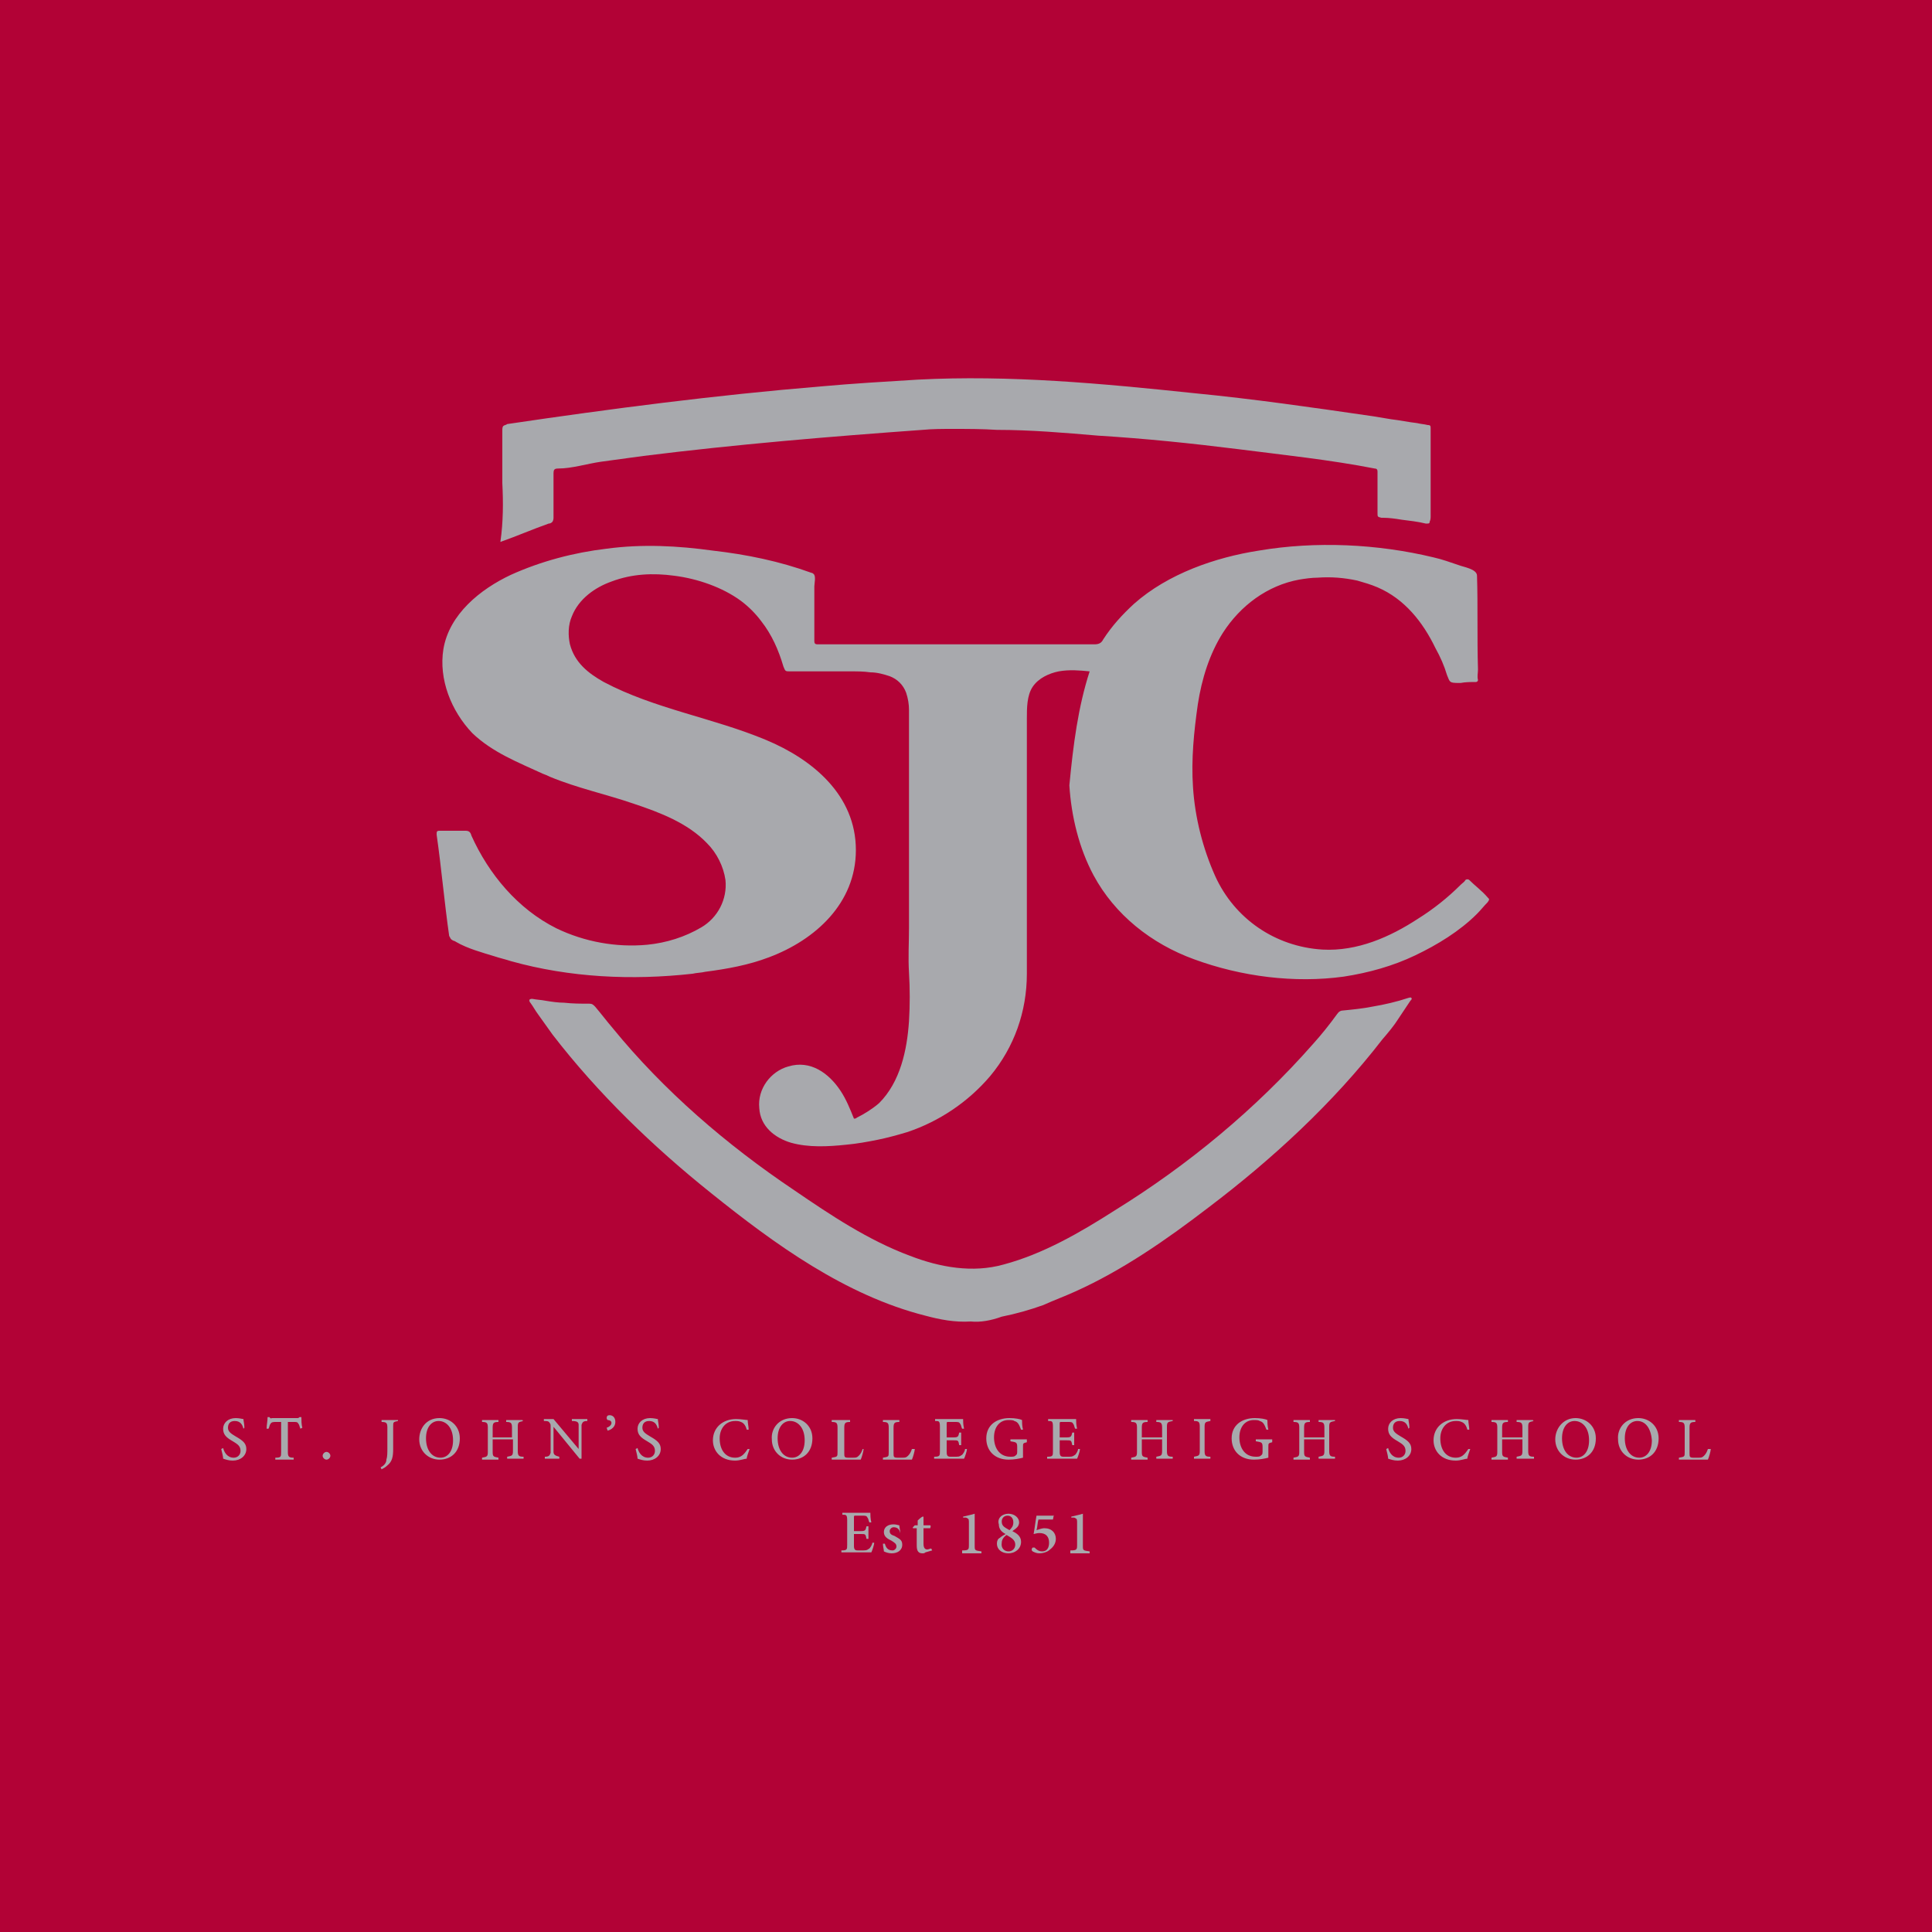 <?xml version="1.0" encoding="UTF-8"?>
<!-- Generator: Adobe Illustrator 27.6.1, SVG Export Plug-In . SVG Version: 6.00 Build 0)  -->
<svg xmlns="http://www.w3.org/2000/svg" xmlns:xlink="http://www.w3.org/1999/xlink" version="1.1" id="Layer_1" x="0px" y="0px" viewBox="0 0 200 200" style="enable-background:new 0 0 200 200;" xml:space="preserve">
<style type="text/css">
	.st0{fill:#FCB423;}
	.st1{fill:#70727C;}
	.st2{fill:#0456B7;}
	.st3{fill:#DE0076;}
	.st4{fill:#CD333B;}
	.st5{fill:#20653C;}
	.st6{fill:#96958F;}
	.st7{fill:#033363;}
	.st8{fill:#185DAF;}
	.st9{fill:#FFFFFF;}
	.st10{fill:#F5C713;}
	.st11{fill:#B20236;}
	.st12{fill:#A8A9AD;}
	.st13{fill:#532C1E;}
	.st14{fill:#FBDC0E;}
	.st15{fill:#BFC0D4;}
</style>
<g>
	<rect class="st11" width="200" height="200"></rect>
	<g>
		<g>
			<path class="st12" d="M112.8,69.5c-1-0.1-2.1-0.2-3.2,0c-1,0.2-2.1,0.7-2.7,1.6c-0.6,0.9-0.6,2.2-0.6,3.3c0,6.4,0,12.7,0,19.1     c0,2.4,0,4.9,0,7.3c0,3.9-1.3,7.6-3.8,10.6c-2.3,2.7-5.3,4.7-8.6,5.8c-1,0.3-2.1,0.6-3.1,0.8c-1,0.2-2.1,0.4-3.2,0.5     c-1.9,0.2-3.9,0.3-5.7-0.2c-1.7-0.5-3.2-1.7-3.3-3.6c-0.2-2,1.2-3.8,3-4.3c2.3-0.7,4.2,0.7,5.4,2.5c0.6,0.9,1,1.9,1.4,2.9     c0.1,0,0.2,0,0.3-0.1c0.8-0.4,1.6-0.9,2.3-1.5c2.2-2.2,2.9-5.5,3.1-8.5c0.1-1.7,0.1-3.3,0-5c-0.1-1.6,0-3.1,0-4.7     c0-3.4,0-6.7,0-10.1c0-4.1,0-8.3,0-12.4c0-0.6-0.1-1.2-0.3-1.8c-0.3-0.8-0.9-1.4-1.7-1.7c-0.6-0.2-1.3-0.4-2-0.4     c-0.7-0.1-1.3-0.1-2-0.1c-2.1,0-4.2,0-6.3,0c-0.5,0-0.5,0-0.7-0.5c-0.5-1.7-1.2-3.3-2.3-4.7c-0.6-0.8-1.3-1.5-2.1-2.1     c-1.9-1.4-4.5-2.3-6.9-2.6c-2.2-0.3-4.4-0.2-6.5,0.6c-1.7,0.6-3.4,1.8-4.1,3.6c-0.4,0.9-0.4,2-0.2,2.9c0.5,1.9,1.9,3,3.5,3.9     c5.3,2.8,11.3,3.7,16.8,6c4.8,2,9.3,5.7,9.3,11.4c0,5.5-4.2,9.3-9,11.1c-2.1,0.8-4.3,1.2-6.6,1.5c-0.4,0.1-0.9,0.1-1.3,0.2     c-6.3,0.7-12.7,0.4-18.8-1.3c-0.6-0.2-1.1-0.3-1.7-0.5c-1.3-0.4-2.8-0.8-4-1.5c-0.1-0.1-0.3-0.1-0.4-0.2     c-0.2-0.1-0.2-0.3-0.3-0.4c-0.5-3.5-0.8-7-1.3-10.5c0-0.3,0-0.4,0.3-0.4c0.9,0,1.7,0,2.6,0c0,0,0.1,0,0.1,0     c0.3,0,0.5,0.1,0.6,0.5c1.8,4,4.8,7.6,8.8,9.6c2.9,1.4,6.2,2,9.4,1.7c2-0.2,3.9-0.8,5.6-1.8c1.7-1,2.7-2.9,2.5-4.9     c-0.2-1.4-0.9-2.8-1.9-3.8c-2-2.1-4.9-3.2-7.6-4.1c-2.9-1-5.8-1.6-8.7-2.8c-0.2-0.1-0.4-0.2-0.7-0.3c-2.6-1.2-5.2-2.2-7.3-4.2     c-2.2-2.3-3.5-5.6-3-8.7c0.6-3.6,3.8-6.2,7-7.7c3.1-1.4,6.5-2.3,9.9-2.7c3.7-0.5,7.4-0.3,11,0.2c3.5,0.4,6.9,1.1,10.2,2.3     c0.1,0,0.2,0.1,0.2,0.1c0.3,0.2,0.1,1,0.1,1.3c0,1.8,0,3.6,0,5.5c0,0.1,0,0.2,0,0.2c0,0.2,0.1,0.3,0.3,0.3c0.1,0,0.2,0,0.3,0     c9.5,0,19,0,28.4,0c0.4,0,0.7-0.1,0.9-0.5c0.9-1.4,2-2.6,3.2-3.7c3.5-3.1,8.4-4.8,12.9-5.5c5.9-1,12.3-0.7,18.1,0.7     c0.9,0.2,1.7,0.5,2.6,0.8c0.5,0.2,1.9,0.4,1.9,1.1c0.1,3.2,0,6.4,0.1,9.7c0,0.4-0.1,0.7,0,1.1c0,0.1-0.1,0.2-0.2,0.2     c-0.5,0-1.1,0-1.6,0.1c-0.1,0-0.1,0-0.2,0c-1,0-0.9-0.1-1.2-0.8c-0.3-1-0.7-1.9-1.2-2.8c-1.3-2.7-3.2-5.1-6-6.3     c-0.7-0.3-1.4-0.5-2.1-0.7c-1.4-0.3-2.7-0.4-4.1-0.3c-0.6,0-1.3,0.1-1.9,0.2c-3.3,0.6-6.1,2.7-7.9,5.5c-1.4,2.2-2.2,4.8-2.6,7.4     c-0.4,2.8-0.7,5.7-0.5,8.6c0.2,3.1,1,6.3,2.3,9.2c2,4.4,6.2,7.3,11.1,7.6c3.6,0.2,7-1.3,9.9-3.2c1.6-1,3.1-2.2,4.4-3.5     c0.2-0.2,0.4-0.3,0.5-0.5c0.1-0.1,0.3-0.1,0.4,0c0.6,0.6,1.3,1.1,1.9,1.8c0.2,0.2,0.2,0.2,0,0.5c-0.4,0.4-0.7,0.8-1.1,1.2     c-1.8,1.8-4.1,3.2-6.4,4.3c-2.3,1.1-4.8,1.8-7.4,2.2c-5.1,0.7-10.6,0-15.5-1.8c-4.4-1.6-8.2-4.6-10.4-8.7     c-1.5-2.8-2.3-6.1-2.5-9.3C111.1,77.1,111.6,73.2,112.8,69.5z"></path>
			<path class="st12" d="M52,50c0-1.8,0-3.6,0-5.4c0-0.2,0-0.4,0.1-0.5c0.1-0.1,0.3-0.1,0.4-0.2c10.8-1.6,21.6-3,32.5-3.9     c3.3-0.3,6.7-0.5,10-0.7c9.5-0.5,19.1,0.4,28.6,1.4c6.2,0.6,12.4,1.5,18.6,2.4c0.6,0.1,1.2,0.2,1.8,0.3c0.9,0.1,1.8,0.3,2.7,0.4     c0.4,0.1,0.7,0.1,1.1,0.2c0.3,0,0.3,0.1,0.3,0.4c0,0.5,0,0.9,0,1.4c0,2.5,0,5.1,0,7.6c0,0.2,0,0.4-0.1,0.6c0,0.2-0.1,0.2-0.3,0.2     c0,0-0.1,0-0.1,0c-0.8-0.2-1.7-0.3-2.5-0.4c-0.6-0.1-1.3-0.2-1.9-0.2c-0.1,0-0.1,0-0.2,0c-0.4-0.1-0.4-0.1-0.4-0.5     c0-1.3,0-2.6,0-3.9c0-0.1,0-0.3,0-0.4c0-0.2-0.1-0.3-0.3-0.3c-4.6-0.9-9.4-1.4-14.1-2c-4.8-0.6-9.6-1.1-14.5-1.4     c-3.5-0.3-7-0.6-10.5-0.6c-1.5-0.1-3.1-0.1-4.6-0.1c-1,0-2.1,0-3.1,0.1c-9.7,0.7-19.3,1.5-28.9,2.7c-1.5,0.2-2.9,0.4-4.4,0.6     c-1.4,0.2-3,0.7-4.4,0.7c-0.1,0-0.3,0-0.4,0.1c-0.1,0.1-0.1,0.3-0.1,0.4c0,1.5,0,3,0,4.5c0,0.2,0,0.3-0.1,0.5     c-0.1,0.1-0.2,0.2-0.4,0.2c-1.7,0.6-3.3,1.3-5,1.9C52.1,54,52.1,52,52,50z"></path>
			<path class="st12" d="M100.5,136.8c-1.7,0.1-3.2-0.2-4.7-0.6c-8.3-2.1-15.6-7.4-22.2-12.7c-6-4.8-11.7-10.3-16.4-16.4     c-0.5-0.7-1-1.4-1.5-2.1c-0.3-0.4-0.5-0.8-0.8-1.2c-0.1-0.1-0.1-0.2-0.1-0.3c0.1-0.1,0.2-0.1,0.3-0.1c0.5,0.1,0.9,0.1,1.4,0.2     c0.6,0.1,1.3,0.2,1.9,0.2c0.9,0.1,1.7,0.1,2.6,0.1c0.3,0,0.4,0.1,0.6,0.3c0.6,0.7,1.2,1.5,1.8,2.2c5.3,6.5,11.8,12.1,18.8,16.8     c3.8,2.6,7.7,5.2,12,6.8c3.1,1.2,6.5,1.8,9.7,0.9c4.1-1.1,7.9-3.3,11.5-5.6c7.6-4.7,14.6-10.5,20.5-17.2c0.9-1,1.7-2,2.5-3.1     c0.2-0.3,0.4-0.4,0.7-0.4c1-0.1,2-0.2,3-0.4c1.2-0.2,2.5-0.5,3.7-0.9c0.1,0,0.2-0.1,0.3,0c0.1,0.1,0,0.2-0.1,0.3     c-0.4,0.6-0.8,1.2-1.2,1.8c-0.5,0.8-1.1,1.5-1.7,2.2c-5.1,6.6-11.4,12.4-18,17.4c-4.3,3.3-8.9,6.5-13.8,8.7     c-1.1,0.5-2.2,0.9-3.3,1.4c-1.4,0.5-2.8,0.9-4.3,1.2C102.6,136.7,101.5,136.9,100.5,136.8z"></path>
		</g>
		<g>
			<path class="st12" d="M25.2,147.9c-0.1-0.4-0.3-0.8-0.9-0.8c-0.5,0-0.7,0.3-0.7,0.7c0,0.4,0.3,0.6,0.8,0.9     c0.7,0.4,1.1,0.7,1.1,1.3c0,0.7-0.6,1.2-1.4,1.2c-0.4,0-0.7-0.1-1-0.2c0-0.2-0.1-0.6-0.2-1l0.2-0.1c0.1,0.4,0.4,1,1.1,1     c0.4,0,0.7-0.3,0.7-0.7c0-0.5-0.3-0.7-0.8-1c-0.7-0.4-1-0.7-1-1.3c0-0.6,0.5-1.1,1.3-1.1c0.4,0,0.7,0.1,0.8,0.1     c0,0.2,0.1,0.5,0.1,0.9L25.2,147.9z"></path>
			<path class="st12" d="M31.1,147.9c-0.1-0.2-0.1-0.4-0.2-0.5c-0.1-0.2-0.2-0.2-0.5-0.2h-0.6v3.1c0,0.5,0.1,0.6,0.6,0.6v0.2h-1.9     v-0.2c0.6,0,0.6-0.1,0.6-0.6v-3.1h-0.5c-0.3,0-0.5,0-0.6,0.2c-0.1,0.1-0.1,0.3-0.2,0.5h-0.2c0-0.4,0.1-0.8,0.1-1.2h0.2     c0.1,0.2,0.2,0.1,0.3,0.1h2.5c0.2,0,0.2,0,0.3-0.1h0.2c0,0.3,0,0.8,0.1,1.1L31.1,147.9z"></path>
			<path class="st12" d="M33.8,151.1c-0.2,0-0.4-0.2-0.4-0.4c0-0.2,0.2-0.4,0.4-0.4c0.2,0,0.4,0.2,0.4,0.4     C34.2,150.9,34,151.1,33.8,151.1z"></path>
			<path class="st12" d="M41.2,147.1c-0.5,0.1-0.5,0.1-0.5,0.6v2.3c0,0.8-0.1,1.3-0.6,1.7c-0.2,0.2-0.4,0.3-0.6,0.4l-0.1-0.2     c0.4-0.2,0.6-0.5,0.6-0.8c0.1-0.3,0.1-0.7,0.1-1.2v-2.1c0-0.5-0.1-0.6-0.6-0.6v-0.2h1.7V147.1z"></path>
			<path class="st12" d="M45.5,146.8c1.1,0,2.1,0.8,2.1,2.1c0,1.4-0.9,2.2-2.1,2.2c-1.2,0-2.1-0.9-2.1-2.1     C43.4,147.9,44.1,146.8,45.5,146.8z M45.4,147.1c-0.7,0-1.3,0.6-1.3,1.8c0,1.2,0.6,2,1.5,2c0.7,0,1.3-0.6,1.3-1.8     C46.9,147.8,46.2,147.1,45.4,147.1z"></path>
			<path class="st12" d="M54.2,147.1c-0.5,0.1-0.6,0.1-0.6,0.6v2.5c0,0.5,0.1,0.6,0.6,0.6v0.2h-1.7v-0.2c0.5-0.1,0.6-0.1,0.6-0.6     V149H51v1.3c0,0.5,0.1,0.5,0.6,0.6v0.2h-1.7v-0.2c0.5-0.1,0.6-0.1,0.6-0.6v-2.5c0-0.5-0.1-0.6-0.6-0.6v-0.2h1.7v0.2     c-0.5,0-0.6,0.1-0.6,0.6v1H53v-1c0-0.5-0.1-0.6-0.6-0.6v-0.2h1.7V147.1z"></path>
			<path class="st12" d="M60.8,147.1c-0.4,0-0.5,0.1-0.6,0.4c0,0.2,0,0.5,0,1v2.5H60l-2.7-3.3v1.6c0,0.6,0,0.8,0,1     c0,0.3,0.2,0.4,0.6,0.5v0.2h-1.5v-0.2c0.4,0,0.5-0.1,0.6-0.4c0-0.2,0-0.5,0-1.1v-1.6c0-0.2,0-0.3-0.1-0.4     c-0.1-0.2-0.3-0.2-0.6-0.2v-0.2h1l2.6,3.1v-1.5c0-0.6,0-0.8,0-1c0-0.3-0.2-0.4-0.7-0.4v-0.2h1.6V147.1z"></path>
			<path class="st12" d="M62.8,147.8c0.3-0.1,0.5-0.3,0.5-0.5c0-0.2-0.2-0.3-0.4-0.3c0,0-0.1-0.1-0.1-0.2c0-0.2,0.1-0.3,0.3-0.3     c0.3,0,0.6,0.2,0.6,0.7c0,0.5-0.4,0.8-0.8,0.9L62.8,147.8z"></path>
			<path class="st12" d="M68.1,147.9c-0.1-0.4-0.3-0.8-0.9-0.8c-0.5,0-0.7,0.3-0.7,0.7c0,0.4,0.3,0.6,0.8,0.9     c0.7,0.4,1.1,0.7,1.1,1.3c0,0.7-0.6,1.2-1.4,1.2c-0.4,0-0.7-0.1-1-0.2c0-0.2-0.1-0.6-0.2-1l0.2-0.1c0.1,0.4,0.4,1,1.1,1     c0.4,0,0.7-0.3,0.7-0.7c0-0.5-0.3-0.7-0.8-1c-0.7-0.4-1-0.7-1-1.3c0-0.6,0.5-1.1,1.3-1.1c0.4,0,0.7,0.1,0.8,0.1     c0,0.2,0.1,0.5,0.1,0.9L68.1,147.9z"></path>
			<path class="st12" d="M77.6,150c-0.1,0.3-0.3,0.8-0.3,1c-0.2,0-0.7,0.2-1.2,0.2c-1.5,0-2.3-1-2.3-2.1c0-1.3,1-2.2,2.4-2.2     c0.5,0,1,0.1,1.2,0.1c0,0.3,0.1,0.7,0.1,1l-0.2,0c-0.1-0.4-0.3-0.7-0.6-0.8c-0.2-0.1-0.4-0.1-0.6-0.1c-1,0-1.6,0.8-1.6,1.8     c0,1.2,0.6,2,1.6,2c0.6,0,0.9-0.3,1.3-0.9L77.6,150z"></path>
			<path class="st12" d="M82,146.8c1.1,0,2.1,0.8,2.1,2.1c0,1.4-0.9,2.2-2.1,2.2c-1.2,0-2.1-0.9-2.1-2.1     C79.8,147.9,80.6,146.8,82,146.8z M81.8,147.1c-0.7,0-1.3,0.6-1.3,1.8c0,1.2,0.6,2,1.5,2c0.7,0,1.3-0.6,1.3-1.8     C83.3,147.8,82.6,147.1,81.8,147.1z"></path>
			<path class="st12" d="M89.4,150c0,0.2-0.2,0.9-0.3,1.1h-3v-0.2c0.6-0.1,0.6-0.1,0.6-0.6v-2.5c0-0.5-0.1-0.6-0.6-0.6v-0.2H88v0.2     c-0.5,0-0.6,0.1-0.6,0.6v2.6c0,0.4,0,0.5,0.4,0.5c0,0,0.4,0,0.5,0c0.3,0,0.4,0,0.6-0.2c0.2-0.2,0.3-0.4,0.4-0.7L89.4,150z"></path>
			<path class="st12" d="M94.7,150c0,0.2-0.2,0.9-0.3,1.1h-3v-0.2c0.6-0.1,0.6-0.1,0.6-0.6v-2.5c0-0.5-0.1-0.6-0.6-0.6v-0.2h1.7v0.2     c-0.5,0-0.6,0.1-0.6,0.6v2.6c0,0.4,0,0.5,0.4,0.5c0,0,0.4,0,0.5,0c0.3,0,0.4,0,0.6-0.2c0.2-0.2,0.3-0.4,0.4-0.7L94.7,150z"></path>
			<path class="st12" d="M100.1,150c0,0.2-0.2,0.8-0.3,1h-3.1v-0.2c0.6,0,0.6-0.1,0.6-0.6v-2.5c0-0.6-0.1-0.6-0.5-0.6v-0.2h2     c0.6,0,0.8,0,0.9,0c0,0.2,0,0.6,0.1,1l-0.2,0c-0.1-0.2-0.1-0.4-0.2-0.5c-0.1-0.2-0.2-0.2-0.6-0.2h-0.6c-0.2,0-0.2,0-0.2,0.2v1.4     h0.7c0.5,0,0.5-0.1,0.6-0.5h0.2v1.3h-0.2c-0.1-0.5-0.1-0.5-0.6-0.5h-0.7v1.2c0,0.4,0.1,0.5,0.4,0.5h0.6c0.4,0,0.4-0.1,0.6-0.2     c0.1-0.1,0.3-0.4,0.3-0.6L100.1,150z"></path>
			<path class="st12" d="M106.3,149.3c-0.4,0.1-0.4,0.1-0.4,0.5v0.5c0,0.2,0,0.4,0,0.6c-0.4,0.1-0.9,0.2-1.5,0.2     c-1.4,0-2.3-0.9-2.3-2.2c0-1.4,1.1-2.1,2.4-2.1c0.6,0,1.1,0.1,1.3,0.2c0,0.2,0,0.6,0.1,1l-0.2,0c-0.2-0.5-0.3-0.8-0.7-0.9     c-0.1-0.1-0.4-0.1-0.6-0.1c-0.9,0-1.5,0.7-1.5,1.8c0,1,0.5,2,1.7,2c0.2,0,0.4,0,0.5-0.1c0.1-0.1,0.2-0.1,0.2-0.4v-0.5     c0-0.5-0.1-0.5-0.7-0.6v-0.2h1.7V149.3z"></path>
			<path class="st12" d="M111.8,150c0,0.2-0.2,0.8-0.3,1h-3.1v-0.2c0.6,0,0.6-0.1,0.6-0.6v-2.5c0-0.6-0.1-0.6-0.5-0.6v-0.2h2     c0.6,0,0.8,0,0.9,0c0,0.2,0,0.6,0.1,1l-0.2,0c-0.1-0.2-0.1-0.4-0.2-0.5c-0.1-0.2-0.2-0.2-0.6-0.2h-0.6c-0.2,0-0.2,0-0.2,0.2v1.4     h0.7c0.5,0,0.5-0.1,0.6-0.5h0.2v1.3h-0.2c-0.1-0.5-0.1-0.5-0.6-0.5h-0.7v1.2c0,0.4,0.1,0.5,0.4,0.5h0.6c0.4,0,0.4-0.1,0.6-0.2     c0.1-0.1,0.3-0.4,0.3-0.6L111.8,150z"></path>
			<path class="st12" d="M121.4,147.1c-0.5,0.1-0.6,0.1-0.6,0.6v2.5c0,0.5,0.1,0.6,0.6,0.6v0.2h-1.7v-0.2c0.5-0.1,0.6-0.1,0.6-0.6     V149h-2.1v1.3c0,0.5,0.1,0.5,0.6,0.6v0.2h-1.7v-0.2c0.5-0.1,0.6-0.1,0.6-0.6v-2.5c0-0.5-0.1-0.6-0.6-0.6v-0.2h1.7v0.2     c-0.5,0-0.6,0.1-0.6,0.6v1h2.1v-1c0-0.5-0.1-0.6-0.6-0.6v-0.2h1.7V147.1z"></path>
			<path class="st12" d="M123.6,151v-0.2c0.5-0.1,0.6-0.1,0.6-0.6v-2.5c0-0.5-0.1-0.6-0.6-0.6v-0.2h1.7v0.2     c-0.5,0.1-0.6,0.1-0.6,0.6v2.5c0,0.5,0.1,0.6,0.6,0.6v0.2H123.6z"></path>
			<path class="st12" d="M131.7,149.3c-0.4,0.1-0.4,0.1-0.4,0.5v0.5c0,0.2,0,0.4,0,0.6c-0.4,0.1-0.9,0.2-1.5,0.2     c-1.4,0-2.3-0.9-2.3-2.2c0-1.4,1.1-2.1,2.4-2.1c0.6,0,1.1,0.1,1.3,0.2c0,0.2,0,0.6,0.1,1l-0.2,0c-0.2-0.5-0.3-0.8-0.7-0.9     c-0.1-0.1-0.4-0.1-0.6-0.1c-0.9,0-1.5,0.7-1.5,1.8c0,1,0.5,2,1.7,2c0.2,0,0.4,0,0.5-0.1c0.1-0.1,0.2-0.1,0.2-0.4v-0.5     c0-0.5-0.1-0.5-0.7-0.6v-0.2h1.7V149.3z"></path>
			<path class="st12" d="M138.2,147.1c-0.5,0.1-0.6,0.1-0.6,0.6v2.5c0,0.5,0.1,0.6,0.6,0.6v0.2h-1.7v-0.2c0.5-0.1,0.6-0.1,0.6-0.6     V149H135v1.3c0,0.5,0.1,0.5,0.6,0.6v0.2h-1.7v-0.2c0.5-0.1,0.6-0.1,0.6-0.6v-2.5c0-0.5-0.1-0.6-0.6-0.6v-0.2h1.7v0.2     c-0.5,0-0.6,0.1-0.6,0.6v1h2.1v-1c0-0.5-0.1-0.6-0.6-0.6v-0.2h1.7V147.1z"></path>
			<path class="st12" d="M145.8,147.9c-0.1-0.4-0.3-0.8-0.9-0.8c-0.5,0-0.7,0.3-0.7,0.7c0,0.4,0.3,0.6,0.8,0.9     c0.7,0.4,1.1,0.7,1.1,1.3c0,0.7-0.6,1.2-1.4,1.2c-0.4,0-0.7-0.1-1-0.2c0-0.2-0.1-0.6-0.2-1l0.2-0.1c0.1,0.4,0.4,1,1.1,1     c0.4,0,0.7-0.3,0.7-0.7c0-0.5-0.3-0.7-0.8-1c-0.7-0.4-1-0.7-1-1.3c0-0.6,0.5-1.1,1.3-1.1c0.4,0,0.7,0.1,0.8,0.1     c0,0.2,0.1,0.5,0.1,0.9L145.8,147.9z"></path>
			<path class="st12" d="M152.2,150c-0.1,0.3-0.3,0.8-0.3,1c-0.2,0-0.7,0.2-1.2,0.2c-1.5,0-2.3-1-2.3-2.1c0-1.3,1-2.2,2.4-2.2     c0.5,0,1,0.1,1.2,0.1c0,0.3,0.1,0.7,0.1,1l-0.2,0c-0.1-0.4-0.3-0.7-0.6-0.8c-0.2-0.1-0.4-0.1-0.6-0.1c-1,0-1.6,0.8-1.6,1.8     c0,1.2,0.6,2,1.6,2c0.6,0,0.9-0.3,1.3-0.9L152.2,150z"></path>
			<path class="st12" d="M158.8,147.1c-0.5,0.1-0.6,0.1-0.6,0.6v2.5c0,0.5,0.1,0.6,0.6,0.6v0.2H157v-0.2c0.5-0.1,0.6-0.1,0.6-0.6     V149h-2.1v1.3c0,0.5,0.1,0.5,0.6,0.6v0.2h-1.7v-0.2c0.5-0.1,0.6-0.1,0.6-0.6v-2.5c0-0.5-0.1-0.6-0.6-0.6v-0.2h1.7v0.2     c-0.5,0-0.6,0.1-0.6,0.6v1h2.1v-1c0-0.5-0.1-0.6-0.6-0.6v-0.2h1.7V147.1z"></path>
			<path class="st12" d="M163.1,146.8c1.1,0,2.1,0.8,2.1,2.1c0,1.4-0.9,2.2-2.1,2.2c-1.2,0-2.1-0.9-2.1-2.1     C161,147.9,161.8,146.8,163.1,146.8z M163,147.1c-0.7,0-1.3,0.6-1.3,1.8c0,1.2,0.6,2,1.5,2c0.7,0,1.3-0.6,1.3-1.8     C164.5,147.8,163.8,147.1,163,147.1z"></path>
			<path class="st12" d="M169.6,146.8c1.1,0,2.1,0.8,2.1,2.1c0,1.4-0.9,2.2-2.1,2.2c-1.2,0-2.1-0.9-2.1-2.1     C167.4,147.9,168.2,146.8,169.6,146.8z M169.5,147.1c-0.7,0-1.3,0.6-1.3,1.8c0,1.2,0.6,2,1.5,2c0.7,0,1.3-0.6,1.3-1.8     C170.9,147.8,170.3,147.1,169.5,147.1z"></path>
			<path class="st12" d="M177.1,150c0,0.2-0.2,0.9-0.3,1.1h-3v-0.2c0.6-0.1,0.6-0.1,0.6-0.6v-2.5c0-0.5-0.1-0.6-0.6-0.6v-0.2h1.7     v0.2c-0.5,0-0.6,0.1-0.6,0.6v2.6c0,0.4,0,0.5,0.4,0.5c0,0,0.4,0,0.5,0c0.3,0,0.4,0,0.6-0.2c0.2-0.2,0.3-0.4,0.4-0.7L177.1,150z"></path>
		</g>
		<g>
			<path class="st12" d="M90.5,159.7c0,0.2-0.2,0.8-0.3,1h-3.1v-0.2c0.6,0,0.6-0.1,0.6-0.6v-2.5c0-0.6-0.1-0.6-0.5-0.6v-0.2h2     c0.6,0,0.8,0,0.9,0c0,0.2,0,0.6,0.1,1l-0.2,0c-0.1-0.2-0.1-0.4-0.2-0.5c-0.1-0.2-0.2-0.2-0.6-0.2h-0.6c-0.2,0-0.2,0-0.2,0.2v1.4     h0.7c0.5,0,0.5-0.1,0.6-0.5h0.2v1.3h-0.2c-0.1-0.5-0.1-0.5-0.6-0.5h-0.7v1.2c0,0.4,0.1,0.5,0.4,0.5h0.6c0.4,0,0.4-0.1,0.6-0.2     c0.1-0.1,0.3-0.4,0.3-0.6L90.5,159.7z"></path>
			<path class="st12" d="M93.2,158.7c-0.1-0.4-0.3-0.6-0.7-0.6c-0.2,0-0.4,0.2-0.4,0.4c0,0.3,0.2,0.4,0.5,0.5     c0.5,0.3,0.8,0.4,0.8,0.9c0,0.6-0.5,0.9-1.1,0.9c-0.3,0-0.6-0.1-0.8-0.2c0-0.2-0.1-0.5-0.1-0.8l0.2,0c0.1,0.4,0.3,0.7,0.8,0.7     c0.2,0,0.4-0.2,0.4-0.4c0-0.3-0.2-0.4-0.5-0.6c-0.4-0.2-0.8-0.4-0.8-0.9c0-0.5,0.4-0.8,1-0.8c0.3,0,0.5,0.1,0.6,0.1     c0,0.2,0.1,0.6,0.1,0.7L93.2,158.7z"></path>
			<path class="st12" d="M95.8,160.7c-0.1,0.1-0.2,0.1-0.3,0.1c-0.4,0-0.6-0.2-0.6-0.8v-1.8h-0.4l0-0.1l0.2-0.2h0.3v-0.5     c0.1-0.1,0.3-0.3,0.5-0.4l0.1,0c0,0.2,0,0.6,0,0.9h0.7c0.1,0.1,0,0.2,0,0.3h-0.7v1.6c0,0.5,0.2,0.6,0.4,0.6     c0.1,0,0.3-0.1,0.4-0.1l0.1,0.2L95.8,160.7z"></path>
			<path class="st12" d="M99.6,160.7v-0.2c0.7,0,0.7-0.1,0.7-0.6v-2.4c0-0.3-0.1-0.3-0.3-0.4l-0.3,0V157c0.4-0.1,0.9-0.2,1.2-0.3     v3.3c0,0.5,0,0.5,0.7,0.6v0.2H99.6z"></path>
			<path class="st12" d="M104.4,156.7c0.6,0,1.1,0.4,1.1,0.9c0,0.2-0.1,0.4-0.2,0.5c-0.1,0.1-0.2,0.2-0.5,0.4     c0.4,0.2,0.9,0.5,0.9,1.1c0,0.8-0.7,1.2-1.3,1.2c-0.7,0-1.2-0.4-1.2-1c0-0.3,0.1-0.5,0.3-0.6c0.1-0.1,0.4-0.3,0.6-0.4     c-0.4-0.2-0.7-0.5-0.7-1C103.2,157.2,103.7,156.7,104.4,156.7z M104.4,160.6c0.4,0,0.7-0.3,0.7-0.7c0-0.5-0.4-0.7-0.9-1     c-0.3,0.2-0.5,0.5-0.5,0.8C103.6,160.3,104,160.6,104.4,160.6z M104.3,156.9c-0.4,0-0.6,0.3-0.6,0.6c0,0.5,0.3,0.6,0.8,0.9     c0.2-0.2,0.4-0.4,0.4-0.8C104.9,157.1,104.6,156.9,104.3,156.9z"></path>
			<path class="st12" d="M109.1,156.8L109.1,156.8l-0.1,0.5h-1.5c-0.1,0.3-0.1,0.8-0.2,1.1c0.3-0.1,0.6-0.2,0.8-0.2     c0.8,0,1.2,0.5,1.2,1.1c0,0.4-0.2,0.8-0.6,1.1c-0.3,0.3-0.8,0.4-1.1,0.4c-0.3,0-0.5-0.1-0.7-0.2c-0.1-0.1-0.1-0.1-0.1-0.2     c0-0.1,0.1-0.2,0.1-0.2c0.1,0,0.1,0,0.2,0c0.2,0.2,0.4,0.4,0.8,0.4c0.5,0,0.7-0.4,0.7-0.9c0-0.6-0.3-1-1-1     c-0.3,0-0.5,0.1-0.6,0.1l0,0c0.1-0.5,0.2-1.4,0.3-1.9H109.1z"></path>
			<path class="st12" d="M110.8,160.7v-0.2c0.7,0,0.7-0.1,0.7-0.6v-2.4c0-0.3-0.1-0.3-0.3-0.4l-0.3,0V157c0.4-0.1,0.9-0.2,1.2-0.3     v3.3c0,0.5,0,0.5,0.7,0.6v0.2H110.8z"></path>
		</g>
	</g>
</g>
</svg>
